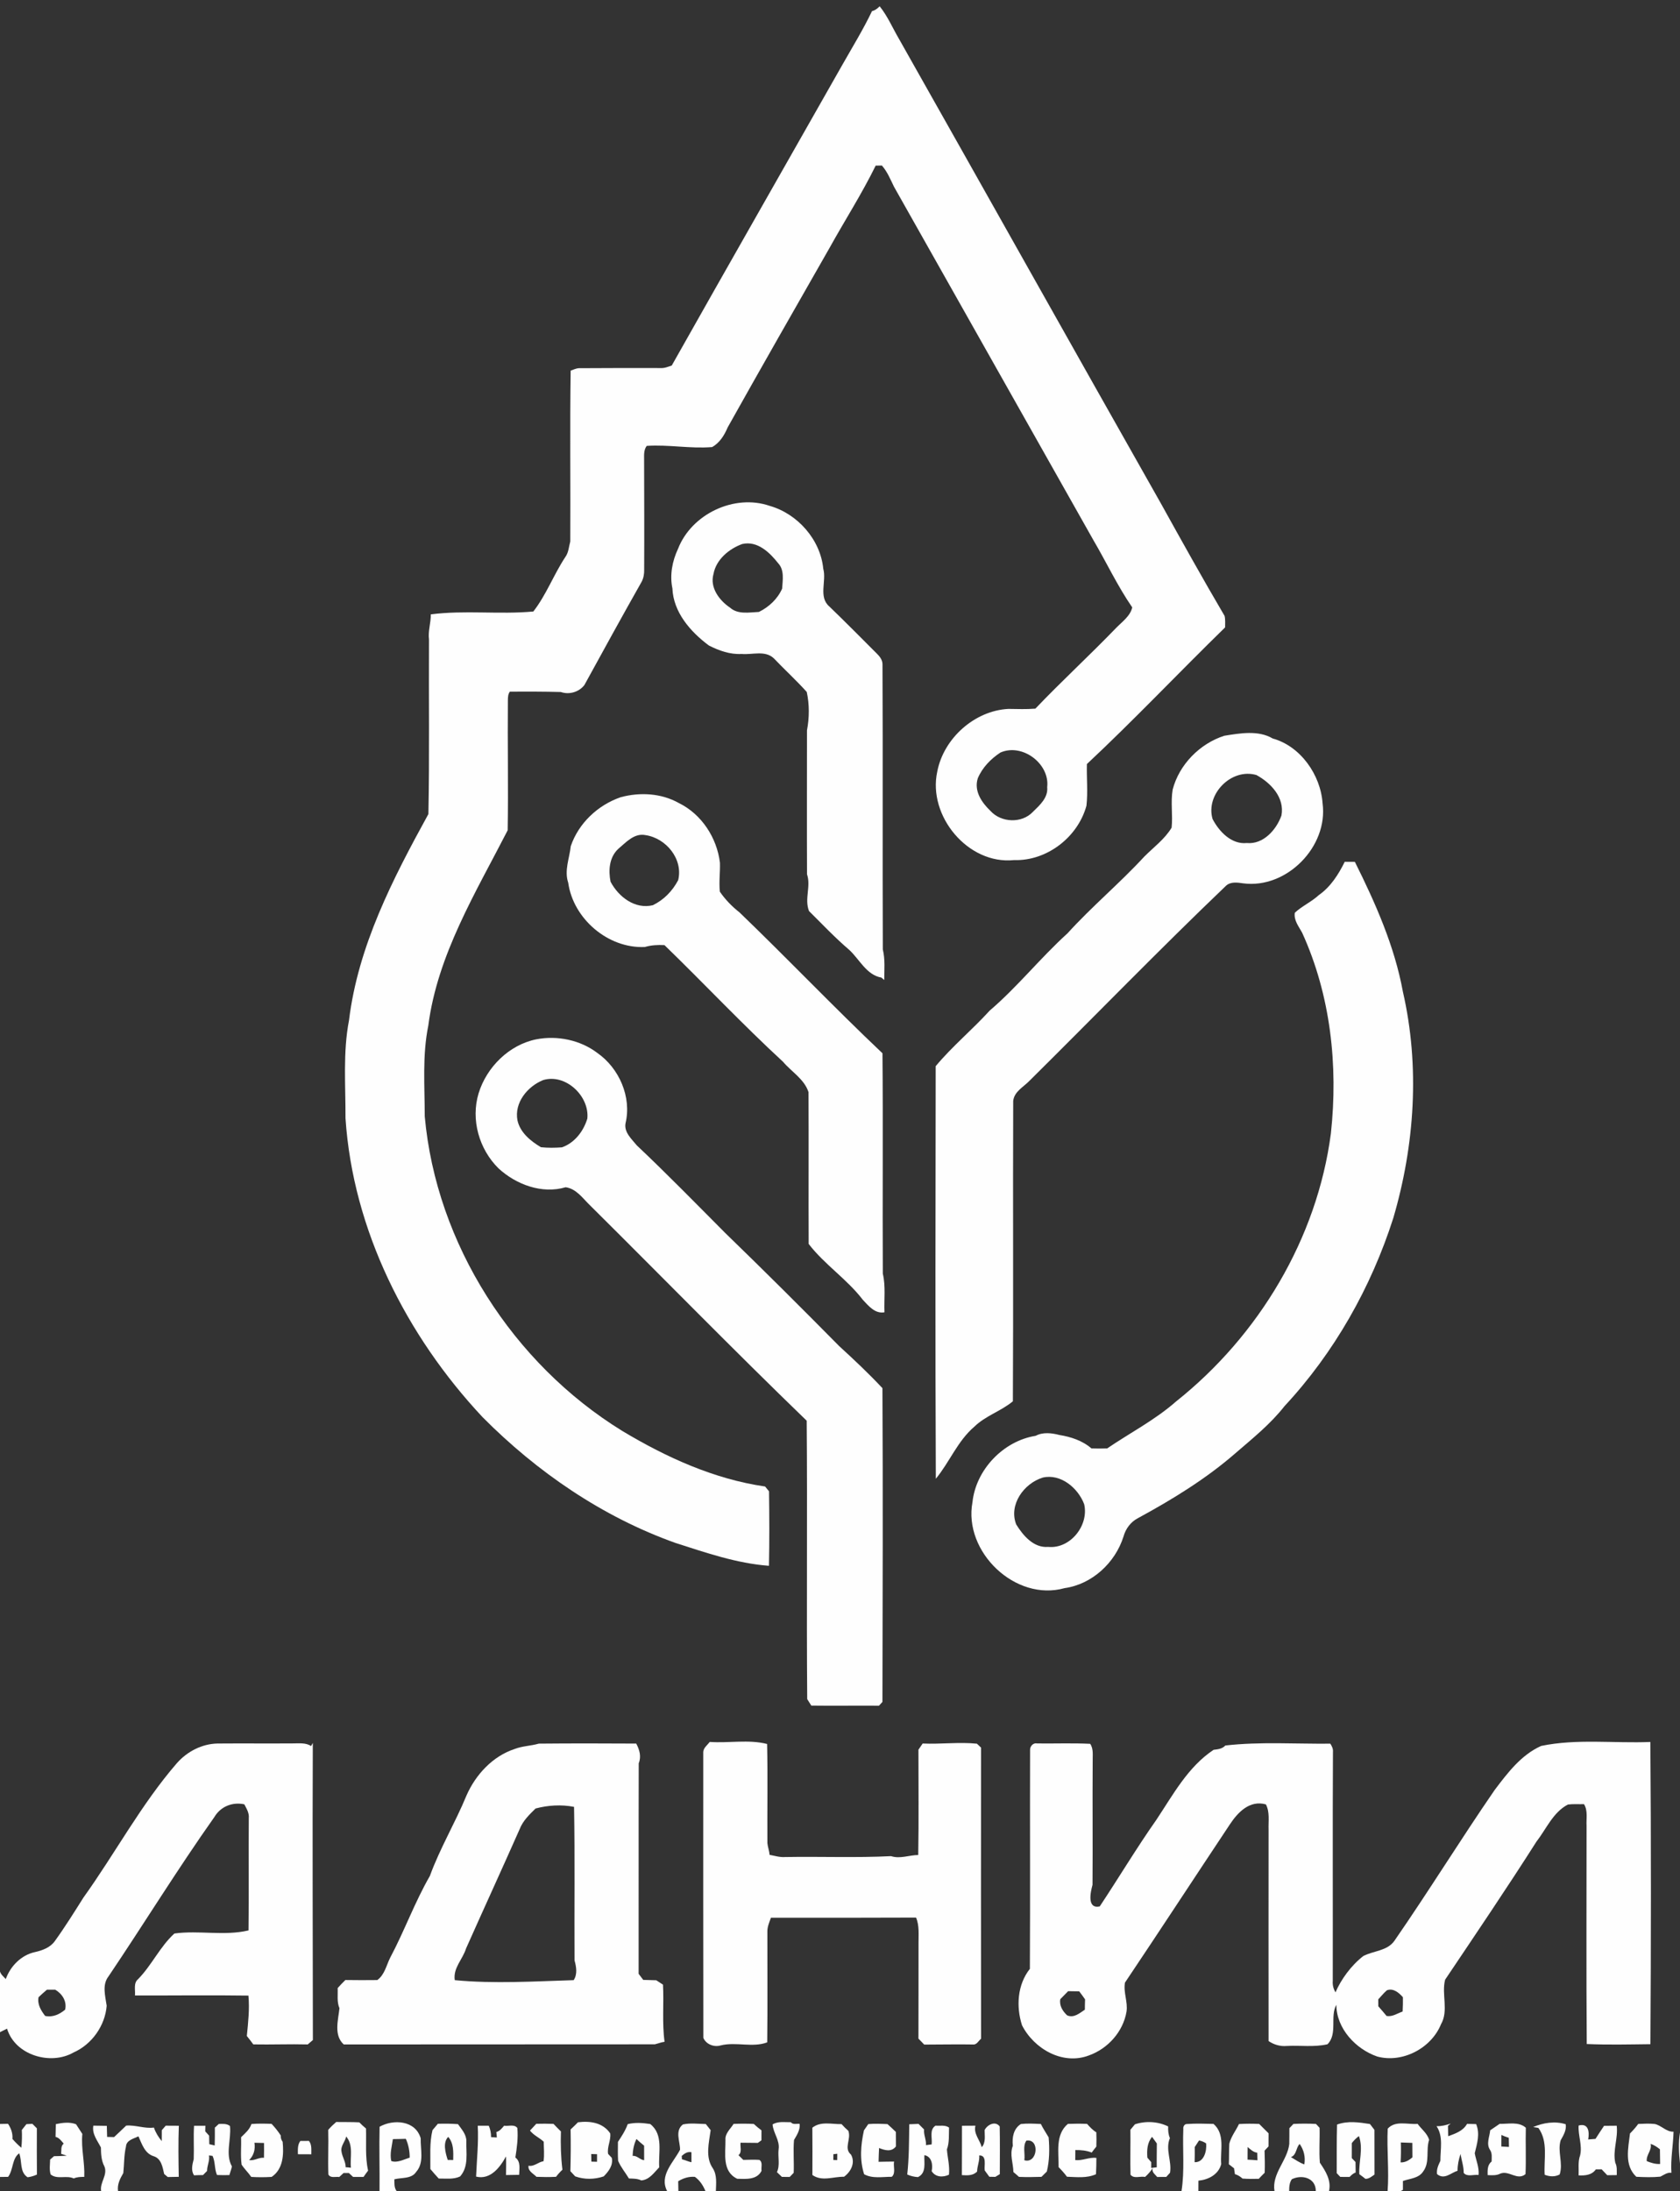 <?xml version="1.0" encoding="UTF-8" ?>
<!DOCTYPE svg PUBLIC "-//W3C//DTD SVG 1.1//EN" "http://www.w3.org/Graphics/SVG/1.1/DTD/svg11.dtd">
<svg width="888pt" height="1158pt" viewBox="0 0 888 1158" version="1.1" xmlns="http://www.w3.org/2000/svg">
<rect x="0" y="0" width="888" height="1158" fill="#333333" stroke="none"/>
<g id="#fefefefe">
<path fill="#fefefe" opacity="1.00" d=" M 460.92 5.87 C 462.55 5.51 463.81 4.48 464.96 3.32 C 469.20 8.58 471.82 14.85 475.22 20.63 C 521.45 102.42 567.36 184.37 613.65 266.13 C 624.68 286.02 635.75 305.91 647.28 325.51 C 647.76 327.49 647.53 329.55 647.56 331.58 C 623.05 355.48 599.47 380.45 574.50 403.81 C 574.31 411.14 575.08 418.51 574.27 425.82 C 569.73 442.45 553.33 455.13 536.00 454.56 C 511.63 457.09 490.29 431.19 495.41 407.79 C 498.78 390.21 515.13 375.58 533.01 374.66 C 537.76 374.72 542.52 374.91 547.27 374.52 C 561.13 359.98 575.95 346.38 589.90 331.91 C 593.07 328.64 597.41 325.65 598.47 321.02 C 590.66 309.68 584.82 297.18 577.86 285.33 C 542.76 223.12 507.68 160.91 472.56 98.72 C 470.65 94.84 469.04 90.76 466.14 87.48 C 465.32 87.49 463.68 87.52 462.86 87.53 C 455.57 102.39 446.62 116.34 438.60 130.79 C 420.53 162.44 402.43 194.08 384.63 225.88 C 382.88 230.01 380.43 234.05 376.39 236.28 C 364.85 237.21 353.40 234.89 341.86 235.65 C 339.99 238.05 340.55 241.17 340.46 244.00 C 340.51 263.02 340.59 282.03 340.49 301.05 C 340.55 303.24 340.19 305.45 339.18 307.41 C 328.93 325.52 318.92 343.76 308.92 362.00 C 306.13 365.74 300.85 367.29 296.45 365.73 C 287.48 365.49 278.48 365.50 269.50 365.54 C 268.54 366.82 268.48 368.44 268.45 370.00 C 268.24 392.93 268.73 415.89 268.34 438.82 C 251.45 471.77 231.22 504.60 226.39 542.03 C 223.17 557.81 224.50 574.01 224.51 590.01 C 230.57 657.41 271.16 720.66 328.85 756.22 C 352.12 770.21 377.51 781.75 404.40 785.62 C 405.08 786.46 405.78 787.31 406.48 788.16 C 406.66 801.28 406.72 814.41 406.45 827.53 C 389.43 826.28 373.25 820.64 357.08 815.47 C 318.45 801.70 283.84 777.97 255.05 748.95 C 214.80 705.95 186.56 650.13 182.62 591.01 C 182.70 573.75 181.20 556.19 184.48 539.21 C 189.27 499.98 207.62 464.47 226.44 430.23 C 227.06 399.50 226.59 368.75 226.76 338.01 C 226.17 333.51 227.79 329.18 227.70 324.70 C 245.64 322.36 263.97 324.85 281.91 323.18 C 288.75 314.37 292.67 303.70 298.80 294.41 C 300.57 292.01 300.66 288.95 301.43 286.18 C 301.60 256.08 301.18 225.97 301.63 195.88 C 303.06 195.39 304.45 194.67 306.00 194.59 C 320.39 194.54 334.79 194.44 349.18 194.52 C 351.24 194.65 353.16 193.83 355.07 193.18 C 385.01 140.04 415.31 87.08 445.38 34.02 C 450.68 24.68 456.29 15.55 460.92 5.87 M 528.81 397.71 C 523.71 401.06 519.22 405.65 516.84 411.32 C 514.69 418.02 518.90 424.17 523.55 428.59 C 529.21 434.84 540.15 435.29 545.99 429.04 C 549.58 425.55 554.08 421.55 553.52 416.02 C 554.95 403.66 540.41 392.65 528.81 397.71 Z" />
<path fill="#fefefe" opacity="1.00" d=" M 358.40 290.02 C 365.55 271.65 388.18 260.89 406.89 267.37 C 421.62 271.56 433.69 285.26 435.15 300.59 C 436.98 307.13 432.44 315.51 438.42 320.58 C 446.88 328.75 455.15 337.11 463.47 345.43 C 464.99 346.91 466.43 348.77 466.46 350.99 C 466.71 401.25 466.43 451.52 466.63 501.78 C 467.92 507.07 467.40 512.53 467.39 517.93 C 467.01 517.61 466.24 516.97 465.86 516.65 C 458.04 515.31 454.31 507.03 448.92 502.05 C 441.42 495.64 434.63 488.47 427.63 481.52 C 425.08 475.06 428.74 468.52 426.57 462.07 C 426.46 436.70 426.56 411.33 426.55 385.97 C 427.82 379.30 427.87 372.35 426.43 365.71 C 420.89 359.53 414.73 353.93 409.01 347.92 C 404.35 343.55 397.66 346.15 392.01 345.62 C 385.86 345.96 380.04 343.88 374.66 341.13 C 364.96 333.89 355.92 323.60 355.41 310.94 C 353.93 303.89 355.35 296.49 358.40 290.02 M 392.34 287.51 C 385.38 290.02 378.50 295.70 377.12 303.41 C 375.09 310.54 380.24 317.37 385.90 321.16 C 390.08 324.88 396.04 323.62 401.15 323.41 C 406.47 320.78 410.99 316.56 413.42 311.09 C 413.68 306.61 414.70 301.36 411.37 297.73 C 406.81 291.97 400.40 285.69 392.34 287.51 Z" />
<path fill="#fefefe" opacity="1.00" d=" M 647.10 388.86 C 655.45 387.51 665.14 385.81 672.70 390.29 C 687.43 394.35 698.06 409.54 699.08 424.59 C 702.12 447.49 680.01 469.89 657.12 466.85 C 654.09 466.42 650.45 465.84 648.00 468.16 C 612.75 501.86 578.79 536.91 544.13 571.22 C 540.99 574.50 536.09 576.86 535.55 581.86 C 535.35 634.76 535.67 687.68 535.38 740.58 C 529.13 745.81 520.91 748.22 515.03 753.99 C 506.17 761.52 501.94 772.70 494.65 781.53 C 494.32 708.86 494.47 636.15 494.58 563.47 C 503.31 552.98 513.93 544.23 523.11 534.12 C 537.84 521.53 549.91 506.25 564.26 493.26 C 577.10 479.09 591.84 466.83 604.78 452.78 C 609.72 447.79 615.66 443.50 619.29 437.41 C 619.98 430.73 618.70 423.93 619.84 417.29 C 623.27 404.07 634.18 393.02 647.10 388.86 M 640.93 432.85 C 644.36 439.48 650.94 446.39 659.01 445.54 C 667.73 446.38 674.63 438.59 677.34 430.99 C 679.10 421.53 671.76 413.78 664.11 409.61 C 650.87 405.74 637.10 419.78 640.93 432.85 Z" />
<path fill="#fefefe" opacity="1.00" d=" M 328.07 421.33 C 338.23 418.59 349.51 419.18 358.80 424.40 C 370.85 430.30 378.94 442.76 380.54 455.94 C 380.70 461.05 379.95 466.17 380.50 471.28 C 383.36 475.42 386.88 479.07 390.85 482.18 C 416.34 506.69 440.77 532.37 466.45 556.66 C 466.80 595.48 466.43 634.31 466.63 673.13 C 468.21 679.81 467.23 686.75 467.51 693.55 C 462.51 694.47 459.10 690.16 456.05 686.94 C 447.68 675.99 435.81 668.33 427.44 657.43 C 427.32 630.70 427.50 603.95 427.36 577.22 C 425.15 570.31 418.36 566.46 413.87 561.14 C 392.32 541.28 372.25 519.89 351.23 499.51 C 347.72 499.31 344.22 499.51 340.84 500.49 C 321.48 501.39 303.02 485.66 300.34 466.52 C 298.17 460.04 301.01 453.62 301.69 447.20 C 305.85 435.02 316.00 425.50 328.07 421.33 M 326.72 448.70 C 322.03 453.15 321.52 459.98 322.72 465.99 C 326.95 474.00 335.64 480.71 345.10 478.40 C 350.96 475.51 355.40 470.94 358.46 465.18 C 361.20 454.06 352.09 442.98 341.23 441.37 C 335.19 440.15 330.88 445.24 326.72 448.70 Z" />
<path fill="#fefefe" opacity="1.00" d=" M 710.78 455.47 C 712.56 455.48 714.35 455.48 716.15 455.50 C 727.02 477.31 737.12 500.03 741.53 524.14 C 750.57 563.50 747.80 605.13 736.45 643.77 C 724.71 680.45 705.27 714.85 678.98 743.12 C 671.55 752.61 662.11 760.19 653.03 768.02 C 637.40 781.63 619.65 792.48 601.49 802.35 C 597.66 804.33 594.99 807.94 593.85 812.06 C 589.52 825.87 577.26 837.31 562.72 839.33 C 536.67 846.66 509.13 820.10 514.02 793.90 C 515.85 776.68 530.38 761.52 547.43 758.83 C 551.25 756.78 555.88 757.33 559.94 758.39 C 566.01 759.37 572.18 761.37 576.89 765.49 C 579.66 765.58 582.44 765.59 585.22 765.49 C 597.34 757.24 610.56 750.44 621.65 740.67 C 665.36 705.91 696.19 654.54 703.47 599.04 C 707.35 563.19 703.37 526.02 688.27 492.93 C 686.48 489.60 683.79 486.43 684.40 482.39 C 688.26 478.80 693.20 476.65 697.08 473.07 C 703.30 468.72 707.48 462.18 710.78 455.47 M 551.17 780.91 C 541.18 784.00 533.09 795.23 537.13 805.66 C 540.76 811.54 546.38 818.19 554.00 817.54 C 565.76 818.72 575.68 806.11 573.06 794.96 C 569.84 786.43 560.68 778.70 551.17 780.91 Z" />
<path fill="#fefefe" opacity="1.00" d=" M 252.98 577.81 C 257.21 563.99 269.12 552.16 283.49 549.28 C 294.46 547.15 306.70 549.61 315.73 556.48 C 327.29 564.56 333.94 579.78 330.64 593.65 C 329.75 598.41 333.90 602.01 336.63 605.37 C 352.57 620.42 367.88 636.12 383.35 651.65 C 403.67 671.34 423.70 691.30 443.58 711.43 C 451.42 718.59 459.16 725.89 466.43 733.65 C 466.73 788.91 466.55 844.20 466.43 899.47 C 465.81 900.12 465.20 900.79 464.60 901.47 C 452.68 901.38 440.75 901.57 428.84 901.42 C 428.13 900.25 427.40 899.12 426.67 897.99 C 426.27 848.95 426.81 799.89 426.40 750.86 C 387.74 713.51 350.11 674.97 311.92 637.08 C 308.04 633.37 304.70 628.28 298.99 627.46 C 286.49 631.17 272.82 626.06 263.51 617.50 C 253.23 607.36 248.75 591.74 252.98 577.81 M 287.11 570.82 C 278.80 574.17 271.76 582.77 273.51 592.09 C 274.92 598.56 280.50 603.10 285.94 606.31 C 289.62 606.70 293.36 606.65 297.05 606.37 C 303.80 603.98 308.44 597.81 310.45 591.18 C 311.66 579.33 298.97 567.25 287.11 570.82 Z" />
<path fill="#fefefe" opacity="1.00" d=" M 371.72 925.91 C 371.84 923.70 373.92 922.28 375.15 920.62 C 385.23 921.34 395.65 919.20 405.47 921.70 C 405.86 939.15 405.51 956.61 405.62 974.06 C 405.80 976.16 406.64 978.15 406.76 980.28 C 409.49 980.79 412.18 981.67 415.00 981.45 C 433.63 981.12 452.54 981.91 470.99 980.98 C 475.78 982.54 480.55 980.41 485.35 980.38 C 485.69 961.83 485.44 943.27 485.46 924.72 C 486.21 923.63 486.95 922.54 487.69 921.46 C 497.29 921.89 507.02 920.59 516.37 921.55 C 517.10 922.22 517.82 922.91 518.55 923.62 C 518.50 974.90 518.51 1026.19 518.57 1077.47 C 517.22 1078.55 516.31 1080.75 514.29 1080.52 C 505.70 1080.36 497.11 1080.58 488.51 1080.57 C 487.50 1079.49 486.48 1078.44 485.46 1077.41 C 485.54 1060.61 485.47 1043.80 485.51 1027.00 C 485.47 1022.45 486.02 1017.75 484.20 1013.45 C 458.63 1013.55 433.06 1013.56 407.49 1013.52 C 406.65 1015.92 405.55 1018.33 405.61 1020.94 C 405.57 1040.42 405.77 1059.91 405.53 1079.39 C 397.84 1082.32 388.98 1078.99 380.94 1081.01 C 377.44 1082.06 373.25 1080.46 371.77 1077.03 C 371.66 1026.67 371.73 976.28 371.72 925.91 Z" />
<path fill="#fefefe" opacity="1.00" d=" M 814.62 922.73 C 833.56 918.81 853.10 921.43 872.33 920.64 C 872.75 973.86 872.69 1027.13 872.36 1080.36 C 861.14 1080.48 849.91 1080.77 838.71 1080.27 C 838.42 1041.85 838.61 1003.42 838.61 964.99 C 838.38 961.16 839.41 956.94 837.25 953.50 C 834.41 953.59 831.56 953.33 828.75 953.70 C 820.86 957.83 817.36 966.59 812.12 973.31 C 796.47 997.91 780.11 1022.06 763.85 1046.27 C 761.85 1053.92 765.82 1062.63 761.67 1069.83 C 756.49 1082.59 741.22 1090.48 727.95 1086.88 C 716.59 1082.94 706.39 1072.10 706.36 1059.55 C 702.87 1065.60 707.16 1074.94 701.67 1080.40 C 694.55 1082.06 687.22 1080.88 680.00 1081.31 C 676.65 1081.60 673.26 1080.58 670.53 1078.71 C 670.49 1041.47 670.51 1004.24 670.53 967.00 C 670.37 962.52 671.27 957.77 669.12 953.63 C 660.57 951.23 654.32 957.76 650.07 964.20 C 631.54 992.04 613.25 1020.07 594.62 1047.83 C 593.70 1053.05 596.22 1057.94 595.45 1063.15 C 593.64 1073.79 585.59 1082.76 575.48 1086.34 C 561.71 1091.54 546.60 1082.88 540.22 1070.40 C 537.03 1060.55 537.73 1048.91 544.36 1040.54 C 544.58 1001.95 544.35 963.33 544.47 924.74 C 544.47 922.81 546.18 920.95 548.22 921.42 C 557.56 921.54 566.92 921.16 576.25 921.62 C 578.13 924.40 577.47 927.84 577.56 931.01 C 577.40 952.72 577.64 974.44 577.47 996.16 C 576.38 1000.13 574.45 1008.99 581.29 1007.55 C 591.36 992.39 600.72 976.71 611.22 961.78 C 620.03 948.55 627.88 933.81 641.47 924.79 C 643.73 924.51 646.04 924.30 647.67 922.51 C 665.96 920.42 684.68 921.72 703.17 921.54 C 704.01 922.86 704.74 924.29 704.56 925.93 C 704.34 966.28 704.55 1006.63 704.46 1046.99 C 704.28 1049.11 704.83 1051.11 705.89 1052.98 C 708.86 1046.09 714.19 1038.74 720.62 1033.76 C 725.99 1030.96 733.11 1031.15 736.97 1025.83 C 755.17 999.56 771.92 972.32 790.04 946.01 C 796.87 936.99 804.00 927.49 814.62 922.73 M 728.51 1056.67 C 728.51 1057.58 728.52 1059.40 728.53 1060.32 C 730.00 1062.00 731.48 1063.70 732.91 1065.45 C 736.02 1065.98 738.59 1064.07 741.39 1063.10 C 741.55 1060.58 741.56 1058.07 741.54 1055.56 C 739.51 1053.18 736.34 1050.53 733.04 1051.90 C 731.39 1053.35 730.00 1055.06 728.51 1056.67 M 560.44 1056.58 C 559.82 1059.96 561.68 1062.89 564.04 1065.11 C 567.60 1066.70 570.64 1063.97 573.42 1062.12 C 573.43 1060.30 573.46 1058.48 573.54 1056.68 C 572.53 1055.24 571.52 1053.81 570.44 1052.44 C 568.48 1052.42 566.52 1052.38 564.58 1052.35 C 563.21 1053.77 561.84 1055.19 560.44 1056.58 Z" />
<path fill="#fefefe" opacity="1.00" d=" M 93.63 931.68 C 99.04 925.64 106.77 921.63 114.95 921.46 C 128.30 921.35 141.65 921.50 155.00 921.40 C 158.18 921.41 161.61 920.95 164.42 922.78 C 164.65 922.38 165.11 921.57 165.34 921.16 C 165.12 973.50 165.33 1025.83 165.38 1078.17 C 164.47 1078.92 163.56 1079.70 162.66 1080.49 C 153.07 1080.25 143.47 1080.65 133.88 1080.47 C 132.78 1078.95 131.65 1077.47 130.47 1076.03 C 131.18 1068.93 131.96 1061.84 131.32 1054.68 C 111.33 1054.39 91.33 1054.67 71.34 1054.62 C 71.63 1051.74 70.42 1048.13 72.97 1046.01 C 80.20 1038.65 84.52 1028.86 92.17 1021.87 C 105.02 1020.06 118.64 1023.28 131.36 1020.23 C 131.62 1000.47 131.34 980.70 131.50 960.94 C 131.80 958.21 130.34 955.88 129.13 953.58 C 122.80 952.24 116.59 954.75 113.28 960.36 C 93.82 987.87 76.17 1016.60 57.35 1044.54 C 53.88 1048.94 55.66 1054.98 56.39 1060.03 C 55.55 1070.60 48.56 1080.48 38.84 1084.76 C 26.71 1091.70 7.96 1086.18 3.73 1072.16 C 2.49 1072.77 1.23 1073.35 0.00 1074.02 L 0.00 1041.95 C 0.51 1043.61 1.90 1044.69 3.06 1045.93 C 5.51 1039.09 11.25 1033.25 18.46 1031.69 C 22.38 1030.81 26.47 1029.33 28.92 1025.96 C 34.31 1018.49 39.19 1010.67 44.10 1002.88 C 60.95 979.38 74.61 953.59 93.63 931.68 M 20.37 1055.54 C 19.66 1059.34 21.65 1062.52 23.85 1065.42 C 27.85 1066.29 31.42 1064.62 34.43 1062.12 C 35.43 1057.64 32.91 1053.79 29.19 1051.55 C 27.73 1051.57 26.26 1051.58 24.80 1051.57 C 23.28 1052.84 21.82 1054.17 20.37 1055.54 Z" />
<path fill="#fefefe" opacity="1.00" d=" M 284.80 921.52 C 301.96 921.36 319.13 921.39 336.29 921.49 C 338.04 924.72 339.06 928.34 337.61 931.91 C 337.51 968.99 337.61 1006.09 337.56 1043.17 C 338.38 1044.22 339.19 1045.28 339.99 1046.38 C 342.29 1046.44 344.58 1046.51 346.88 1046.58 C 348.05 1047.36 349.23 1048.14 350.44 1048.90 C 350.97 1058.96 349.90 1069.15 351.27 1079.09 C 349.50 1079.35 347.83 1080.00 346.11 1080.43 C 291.31 1080.44 236.50 1080.50 181.69 1080.50 C 176.31 1075.62 178.77 1067.61 179.43 1061.37 C 177.98 1057.98 178.65 1054.26 178.48 1050.70 C 179.78 1049.23 181.15 1047.81 182.56 1046.45 C 188.18 1046.52 193.80 1046.55 199.42 1046.47 C 203.34 1043.68 204.21 1038.64 206.27 1034.59 C 213.76 1020.53 219.23 1005.28 227.21 991.46 C 232.54 976.82 240.65 963.30 246.59 948.89 C 251.41 937.90 260.43 928.15 272.00 924.36 C 276.05 922.76 280.60 922.73 284.80 921.52 M 283.09 955.80 C 279.79 959.04 276.37 962.31 274.67 966.72 C 265.35 987.78 255.73 1008.70 246.36 1029.74 C 244.59 1035.51 239.40 1040.08 240.38 1046.52 C 261.23 1048.52 282.66 1047.14 303.22 1046.52 C 305.31 1043.40 304.62 1039.44 303.68 1036.07 C 303.52 1009.03 303.92 981.98 303.43 954.94 C 296.73 953.62 289.68 954.05 283.09 955.80 Z" />
<path fill="#fefefe" opacity="1.00" d=" M 706.72 1122.84 C 712.42 1120.75 718.29 1121.65 724.12 1122.55 C 724.89 1123.58 725.68 1124.61 726.49 1125.65 C 726.45 1133.52 726.57 1141.39 726.52 1149.26 C 725.05 1150.28 723.62 1151.57 721.72 1151.52 C 720.66 1150.66 719.58 1149.85 718.50 1149.08 C 718.14 1142.26 720.69 1135.61 718.29 1128.93 C 716.84 1129.95 715.63 1131.26 714.52 1132.63 C 714.50 1135.27 714.48 1137.91 714.51 1140.56 C 715.16 1141.24 715.82 1141.93 716.49 1142.65 C 716.50 1144.48 716.53 1146.33 716.56 1148.19 C 715.26 1148.62 714.28 1149.56 713.36 1150.52 C 711.71 1150.52 710.07 1150.50 708.44 1150.50 C 707.80 1149.83 707.18 1149.17 706.56 1148.53 C 706.60 1139.96 706.48 1131.40 706.72 1122.84 Z" />
<path fill="#fefefe" opacity="1.00" d=" M 200.64 1123.99 C 208.07 1119.82 219.67 1120.65 222.37 1130.11 C 222.19 1135.97 224.31 1142.95 220.01 1147.81 C 217.55 1151.67 212.31 1150.75 208.44 1151.77 C 208.49 1153.89 208.28 1156.18 209.65 1158.00 L 200.61 1158.00 C 200.73 1146.66 200.38 1135.33 200.64 1123.99 M 207.67 1130.53 C 207.14 1134.36 205.96 1138.16 206.80 1142.09 C 209.84 1143.28 213.50 1141.24 216.56 1140.31 C 216.56 1136.92 215.92 1133.46 214.51 1130.38 C 212.23 1130.47 209.95 1130.49 207.67 1130.53 Z" />
<path fill="#fefefe" opacity="1.00" d=" M 301.60 1125.42 C 302.94 1124.19 304.24 1122.93 305.50 1121.64 C 311.90 1120.83 318.66 1121.78 322.55 1127.51 C 323.00 1131.24 320.80 1134.58 321.43 1138.34 C 322.08 1139.02 322.72 1139.71 323.37 1140.42 C 324.22 1144.36 321.69 1147.63 319.08 1150.24 C 314.23 1151.89 308.86 1151.96 304.03 1150.22 C 303.19 1149.27 302.34 1148.37 301.48 1147.48 C 301.70 1140.13 301.74 1132.77 301.60 1125.42 M 312.50 1138.41 C 312.52 1139.42 312.56 1141.42 312.58 1142.42 C 313.33 1142.44 314.82 1142.49 315.57 1142.51 C 315.56 1141.16 315.56 1139.82 315.58 1138.50 C 314.55 1138.46 313.52 1138.43 312.50 1138.41 Z" />
<path fill="#fefefe" opacity="1.00" d=" M 599.90 1122.70 C 605.60 1120.82 612.11 1121.19 617.45 1123.83 C 617.39 1125.92 617.52 1128.04 618.38 1130.00 C 615.83 1135.99 619.49 1142.14 618.44 1148.32 C 617.77 1149.04 617.10 1149.77 616.44 1150.51 C 614.84 1150.49 613.25 1150.51 611.67 1150.56 C 610.59 1149.16 608.57 1147.98 609.33 1145.83 C 608.17 1147.55 606.81 1149.15 605.25 1150.52 C 602.74 1149.98 599.32 1151.65 597.55 1149.33 C 597.32 1141.42 597.60 1133.50 597.49 1125.59 C 598.29 1124.62 599.09 1123.65 599.90 1122.70 M 606.46 1140.32 C 607.13 1141.12 607.81 1141.92 608.51 1142.74 C 608.50 1143.73 608.49 1144.75 608.49 1145.77 C 609.23 1145.68 610.70 1145.51 611.43 1145.43 C 611.34 1141.22 611.48 1137.02 611.47 1132.83 C 610.62 1131.65 609.78 1130.49 608.95 1129.34 C 606.33 1132.49 606.18 1136.42 606.46 1140.32 Z" />
<path fill="#fefefe" opacity="1.00" d=" M 29.51 1122.61 C 33.10 1121.87 36.63 1121.34 40.19 1122.66 C 41.28 1124.38 42.40 1126.08 43.52 1127.79 C 42.79 1135.49 44.88 1142.83 44.54 1150.49 C 42.67 1150.50 40.75 1150.51 39.00 1151.32 C 35.10 1149.48 30.19 1152.05 26.76 1149.18 C 25.99 1146.64 26.44 1143.92 26.50 1141.32 C 27.01 1140.88 28.03 1139.99 28.54 1139.55 C 30.79 1139.53 33.04 1139.45 35.29 1139.30 C 34.55 1139.05 33.06 1138.55 32.31 1138.30 C 32.55 1136.45 32.02 1134.22 33.67 1132.90 C 32.42 1131.50 31.31 1129.78 29.36 1129.34 C 29.39 1127.08 29.45 1124.84 29.51 1122.61 Z" />
<path fill="#fefefe" opacity="1.00" d=" M 115.64 1122.53 C 117.68 1122.48 119.86 1122.24 121.57 1123.62 C 122.28 1130.86 119.00 1138.45 122.58 1144.98 C 122.28 1146.52 121.66 1148.00 121.24 1149.54 C 119.06 1149.60 116.88 1149.59 114.70 1149.50 C 113.30 1146.25 113.84 1142.58 112.35 1139.39 C 111.88 1139.34 110.93 1139.22 110.46 1139.17 C 110.93 1142.00 109.43 1144.55 109.45 1147.35 C 108.74 1148.06 108.02 1148.79 107.31 1149.53 C 105.73 1149.54 104.15 1149.59 102.58 1149.67 C 100.79 1147.02 101.71 1143.92 102.39 1141.10 C 102.62 1135.23 102.19 1129.35 102.57 1123.48 C 104.56 1123.45 106.56 1123.45 108.56 1123.46 C 108.54 1124.20 108.50 1125.68 108.48 1126.42 C 109.17 1127.17 109.85 1127.94 110.54 1128.72 C 110.57 1130.20 110.61 1131.70 110.62 1133.21 C 111.33 1133.38 112.76 1133.72 113.48 1133.90 C 113.55 1130.74 113.61 1127.59 113.56 1124.45 C 114.25 1123.80 114.95 1123.16 115.64 1122.53 Z" />
<path fill="#fefefe" opacity="1.00" d=" M 132.89 1122.55 C 136.43 1122.26 139.99 1122.34 143.54 1122.46 C 145.34 1124.35 146.98 1126.41 148.40 1128.62 C 148.34 1129.87 148.67 1130.98 149.40 1131.96 C 150.04 1138.63 149.72 1146.39 143.58 1150.50 C 139.99 1150.72 136.39 1150.73 132.80 1150.51 C 131.25 1148.23 129.20 1146.34 127.71 1144.03 C 127.06 1139.23 127.61 1134.34 127.44 1129.52 C 129.55 1127.45 131.96 1125.47 132.89 1122.55 M 134.49 1132.45 C 135.02 1135.85 134.19 1139.11 131.71 1141.60 C 134.49 1142.10 136.78 1140.10 139.53 1140.39 C 139.58 1137.78 139.59 1135.17 139.55 1132.57 C 137.86 1132.53 136.17 1132.49 134.49 1132.45 Z" />
<path fill="#fefefe" opacity="1.00" d=" M 173.49 1125.63 C 174.79 1124.14 176.20 1122.76 177.69 1121.49 C 181.77 1121.56 185.85 1121.45 189.92 1121.67 C 191.02 1122.83 192.21 1123.91 193.46 1124.92 C 193.68 1132.38 192.96 1139.90 194.55 1147.21 C 193.72 1148.28 192.92 1149.38 192.15 1150.52 C 190.30 1150.52 188.46 1150.52 186.62 1150.51 C 185.88 1149.81 185.15 1149.13 184.42 1148.46 C 183.47 1148.45 182.53 1148.45 181.59 1148.45 C 180.83 1149.14 180.07 1149.84 179.32 1150.56 C 177.37 1150.24 174.74 1151.33 173.57 1149.23 C 173.28 1141.37 173.71 1133.49 173.49 1125.63 M 180.50 1137.04 C 180.85 1139.90 182.74 1142.41 182.70 1145.39 C 183.63 1145.44 184.56 1145.53 185.49 1145.66 C 184.92 1140.06 186.97 1133.88 182.98 1129.14 C 182.47 1131.87 179.97 1134.10 180.50 1137.04 Z" />
<path fill="#fefefe" opacity="1.00" d=" M 231.44 1122.43 C 234.99 1122.33 238.53 1122.34 242.07 1122.62 C 243.95 1125.23 246.41 1127.95 246.50 1131.33 C 246.29 1137.79 247.91 1144.96 243.19 1150.27 C 239.64 1151.94 235.68 1151.32 231.90 1151.37 C 230.38 1149.72 228.89 1148.05 227.47 1146.33 C 227.59 1139.47 226.94 1132.50 228.61 1125.78 C 229.54 1124.65 230.49 1123.53 231.44 1122.43 M 236.66 1141.54 C 237.38 1141.55 238.83 1141.55 239.55 1141.56 C 239.63 1137.28 239.89 1132.83 236.93 1129.35 C 233.94 1132.26 235.43 1137.79 236.66 1141.54 Z" />
<path fill="#fefefe" opacity="1.00" d=" M 283.45 1122.44 C 286.48 1122.35 289.53 1122.37 292.57 1122.48 C 293.83 1123.84 295.14 1125.17 296.49 1126.47 C 296.28 1133.26 296.45 1140.01 297.28 1146.71 C 296.05 1147.85 294.92 1149.10 293.90 1150.45 C 290.46 1150.64 287.01 1150.60 283.57 1150.46 C 281.89 1148.71 278.96 1147.47 279.36 1144.60 C 282.38 1145.16 284.47 1142.62 287.30 1142.22 C 287.81 1138.79 287.42 1135.34 287.40 1131.91 C 285.12 1129.77 282.05 1128.53 280.14 1126.01 C 281.27 1124.84 282.37 1123.65 283.45 1122.44 Z" />
<path fill="#fefefe" opacity="1.00" d=" M 331.79 1122.61 C 335.82 1121.63 339.63 1121.95 343.69 1122.55 C 350.85 1128.19 347.90 1137.58 348.45 1145.42 C 345.66 1148.28 343.33 1151.98 338.97 1152.37 C 336.93 1151.34 334.63 1151.42 332.43 1151.34 C 330.55 1148.20 328.13 1145.37 326.72 1141.99 C 326.48 1138.66 326.63 1135.31 326.63 1131.99 C 328.59 1129.01 330.60 1125.97 331.79 1122.61 M 334.38 1139.40 C 336.79 1139.13 338.20 1141.46 340.48 1141.67 C 340.49 1139.09 340.50 1136.55 340.46 1134.00 C 339.05 1132.90 337.72 1131.67 336.42 1130.48 C 335.06 1133.14 334.49 1136.36 334.38 1139.40 Z" />
<path fill="#fefefe" opacity="1.00" d=" M 360.95 1122.78 C 364.92 1121.91 369.04 1122.49 373.07 1122.56 C 373.91 1123.63 374.76 1124.72 375.63 1125.81 C 374.76 1132.44 372.65 1140.10 376.83 1146.03 C 379.07 1149.62 378.50 1153.97 378.39 1158.00 L 372.88 1158.00 C 371.66 1155.05 369.92 1152.35 367.30 1150.48 C 364.13 1150.21 361.15 1151.17 358.47 1152.80 C 358.52 1154.53 358.55 1156.25 358.57 1158.00 L 352.62 1158.00 C 348.33 1149.70 355.94 1142.90 359.46 1136.14 C 359.49 1131.68 356.60 1126.20 360.95 1122.78 M 360.33 1139.43 C 360.36 1139.87 360.43 1140.76 360.47 1141.20 C 362.17 1141.61 363.75 1142.41 365.48 1142.75 C 365.50 1140.97 365.50 1139.21 365.47 1137.46 C 363.39 1137.02 361.80 1138.14 360.33 1139.43 Z" />
<path fill="#fefefe" opacity="1.00" d=" M 387.75 1122.49 C 391.31 1122.35 394.88 1122.32 398.44 1122.52 C 399.72 1123.72 401.07 1124.85 402.49 1125.90 C 402.50 1127.64 402.49 1129.39 402.48 1131.15 C 402.01 1131.49 401.05 1132.18 400.57 1132.52 C 397.53 1132.50 394.48 1132.48 391.44 1132.43 C 391.12 1134.56 392.35 1137.46 390.33 1139.02 C 390.97 1139.65 392.25 1140.89 392.88 1141.51 C 395.70 1141.48 398.54 1141.31 401.36 1141.51 C 403.35 1142.77 402.20 1145.37 402.53 1147.31 C 400.04 1152.19 394.29 1151.58 389.67 1151.49 C 381.59 1147.62 383.53 1138.25 383.46 1130.96 C 383.15 1127.52 386.10 1125.16 387.75 1122.49 Z" />
<path fill="#fefefe" opacity="1.00" d=" M 408.36 1122.77 C 411.28 1120.97 414.78 1121.67 418.03 1121.60 C 419.13 1123.07 421.14 1122.25 422.68 1122.48 C 423.01 1125.70 421.23 1128.33 419.70 1130.98 C 419.19 1136.75 419.78 1142.55 419.52 1148.34 C 418.81 1149.06 418.10 1149.78 417.40 1150.53 C 416.02 1150.50 414.65 1150.48 413.28 1150.49 C 412.41 1149.64 411.54 1148.81 410.67 1148.00 C 412.42 1144.25 411.06 1139.90 411.55 1135.91 C 412.27 1131.16 408.71 1127.33 408.36 1122.77 Z" />
<path fill="#fefefe" opacity="1.00" d=" M 458.94 1122.60 C 462.32 1122.27 465.71 1122.45 469.10 1122.60 C 470.61 1123.94 472.09 1125.32 473.54 1126.75 C 473.53 1129.28 473.53 1131.83 473.57 1134.38 C 471.24 1137.47 467.68 1136.47 464.65 1135.23 C 464.53 1137.65 464.44 1140.09 464.39 1142.53 C 467.12 1142.45 469.84 1142.43 472.58 1142.40 C 472.07 1145.00 473.60 1148.47 471.38 1150.45 C 466.51 1150.40 461.23 1151.55 456.75 1149.10 C 454.30 1141.41 454.96 1133.67 456.66 1125.91 C 457.42 1124.79 458.19 1123.70 458.94 1122.60 Z" />
<path fill="#fefefe" opacity="1.00" d=" M 480.60 1122.68 C 482.23 1122.61 483.87 1122.55 485.51 1122.48 C 486.48 1123.46 487.46 1124.43 488.44 1125.42 C 488.14 1128.27 489.67 1130.86 489.44 1133.71 C 490.43 1133.57 491.42 1133.44 492.43 1133.33 C 492.88 1129.97 491.09 1125.59 494.50 1123.41 C 496.87 1123.63 499.55 1122.91 501.63 1124.43 C 501.48 1128.31 501.88 1132.27 500.51 1135.98 C 500.86 1140.43 502.09 1144.81 501.58 1149.36 C 498.39 1150.83 494.49 1150.73 492.45 1147.47 C 493.17 1144.20 492.53 1139.69 488.60 1139.02 C 488.38 1143.16 489.80 1148.35 485.22 1150.61 C 483.24 1150.49 481.33 1150.05 479.54 1149.23 C 480.51 1140.44 480.49 1131.57 480.60 1122.68 Z" />
<path fill="#fefefe" opacity="1.00" d=" M 539.61 1122.55 C 543.11 1122.16 546.65 1122.38 550.17 1122.53 C 551.35 1124.98 552.92 1127.23 554.28 1129.60 C 554.80 1135.64 554.76 1141.78 553.33 1147.66 C 552.38 1148.59 551.43 1149.51 550.50 1150.47 C 546.53 1150.60 542.56 1150.66 538.59 1150.49 C 537.62 1149.60 536.64 1148.76 535.65 1147.94 C 535.60 1143.27 533.55 1138.68 535.35 1134.09 C 534.91 1129.74 535.63 1125.06 539.61 1122.55 M 542.51 1131.33 C 540.45 1134.31 541.95 1138.28 541.43 1141.69 C 548.46 1143.77 549.80 1130.11 542.51 1131.33 Z" />
<path fill="#fefefe" opacity="1.00" d=" M 564.45 1122.48 C 567.83 1122.35 571.21 1122.34 574.59 1122.48 C 576.05 1124.13 577.56 1125.78 579.48 1126.93 C 579.59 1129.44 579.58 1131.96 579.49 1134.49 C 578.64 1135.51 577.83 1136.55 577.05 1137.64 C 574.29 1136.52 571.34 1136.28 568.39 1136.31 C 568.39 1138.06 568.38 1139.83 568.35 1141.61 C 572.19 1142.04 575.67 1139.98 579.52 1140.46 C 579.50 1143.33 579.47 1146.20 579.30 1149.08 C 574.47 1151.29 569.11 1150.59 563.97 1150.41 C 562.61 1148.61 561.13 1146.93 559.55 1145.35 C 559.65 1137.59 557.69 1128.16 564.45 1122.48 Z" />
<path fill="#fefefe" opacity="1.00" d=" M 627.43 1122.55 C 632.09 1122.21 636.76 1122.39 641.43 1122.49 C 647.70 1127.96 644.89 1136.49 645.50 1143.75 C 644.07 1149.24 638.73 1151.99 633.45 1152.50 C 633.45 1154.32 633.44 1156.15 633.43 1158.00 L 624.51 1158.00 C 626.23 1147.13 625.01 1136.13 625.47 1125.19 C 625.29 1123.96 626.04 1122.47 627.43 1122.55 M 631.50 1134.73 C 631.54 1137.38 631.52 1140.05 631.44 1142.72 C 636.39 1142.96 637.96 1136.76 637.52 1132.79 C 636.37 1132.01 635.12 1131.50 633.78 1131.25 C 633.03 1132.40 632.27 1133.57 631.50 1134.73 Z" />
<path fill="#fefefe" opacity="1.00" d=" M 654.89 1122.56 C 658.44 1122.34 662.00 1122.35 665.56 1122.51 C 667.19 1124.18 668.85 1125.83 670.53 1127.46 C 670.53 1129.77 670.51 1132.08 670.50 1134.40 C 669.80 1135.13 669.10 1135.87 668.41 1136.62 C 668.54 1140.51 668.63 1144.40 668.48 1148.30 C 667.41 1149.34 666.37 1150.40 665.35 1151.50 C 662.48 1151.59 659.62 1151.59 656.76 1151.38 C 655.58 1150.32 654.27 1149.47 652.75 1149.06 C 652.58 1148.01 652.42 1146.98 652.28 1145.96 C 651.36 1145.22 650.44 1144.51 649.53 1143.81 C 649.70 1140.18 649.55 1136.54 649.78 1132.93 C 650.72 1129.14 653.25 1126.04 654.89 1122.56 M 659.45 1134.70 C 659.45 1136.92 659.45 1139.15 659.42 1141.39 C 661.16 1141.45 662.92 1141.58 664.67 1141.72 C 664.61 1140.37 664.55 1139.03 664.52 1137.71 C 662.44 1137.49 660.96 1135.96 659.45 1134.70 Z" />
<path fill="#fefefe" opacity="1.00" d=" M 683.67 1122.50 C 687.64 1122.31 691.61 1122.30 695.59 1122.51 C 696.21 1123.18 696.84 1123.87 697.49 1124.56 C 697.67 1130.70 697.13 1136.86 697.64 1142.99 C 700.69 1147.52 703.73 1152.24 702.49 1158.00 L 695.49 1158.00 C 695.56 1151.06 688.20 1149.07 682.81 1151.74 C 681.54 1153.59 681.41 1155.81 681.42 1158.00 L 673.66 1158.00 C 672.13 1148.71 680.50 1141.89 681.48 1133.06 C 681.56 1130.28 681.49 1127.51 681.53 1124.75 C 682.24 1123.99 682.95 1123.24 683.67 1122.50 M 682.34 1140.04 C 684.66 1141.38 686.86 1143.00 689.43 1143.89 C 690.08 1140.04 689.22 1136.26 686.95 1133.09 C 684.92 1135.16 685.39 1138.95 682.34 1140.04 Z" />
<path fill="#fefefe" opacity="1.00" d=" M 733.50 1125.02 C 737.50 1120.53 744.05 1122.92 749.31 1122.47 C 751.31 1125.26 754.48 1127.54 755.39 1130.93 C 753.59 1136.39 755.91 1142.72 752.27 1147.60 C 749.98 1151.23 745.25 1151.38 741.55 1152.64 C 741.55 1154.20 741.55 1155.77 741.54 1157.37 C 741.24 1157.53 740.65 1157.84 740.35 1158.00 L 733.45 1158.00 C 734.27 1147.01 732.97 1136.12 733.50 1125.02 M 740.44 1132.31 C 740.55 1135.80 740.53 1139.31 740.32 1142.83 C 742.77 1142.95 744.77 1141.71 746.56 1140.17 C 746.55 1137.61 746.54 1135.06 746.51 1132.52 C 744.48 1132.47 742.46 1132.39 740.44 1132.31 Z" />
<path fill="#fefefe" opacity="1.00" d=" M 759.31 1123.69 C 761.89 1123.80 764.38 1123.12 766.82 1122.32 C 766.45 1122.62 765.72 1123.21 765.35 1123.51 C 765.38 1124.88 765.45 1127.63 765.49 1129.00 C 769.33 1127.55 773.25 1126.31 775.44 1122.48 C 777.03 1122.52 778.63 1122.55 780.24 1122.58 C 782.40 1127.72 780.75 1132.86 779.50 1138.01 C 780.21 1141.83 781.93 1145.51 781.53 1149.49 C 778.99 1149.13 775.49 1150.64 773.67 1148.39 C 773.70 1144.96 772.53 1141.73 771.99 1138.39 C 771.04 1141.25 770.39 1144.21 770.43 1147.25 C 766.81 1148.39 763.44 1152.20 759.59 1149.04 C 759.20 1146.50 760.30 1144.24 761.34 1142.02 C 761.32 1135.84 762.97 1129.10 759.31 1123.69 Z" />
<path fill="#fefefe" opacity="1.00" d=" M 792.69 1122.45 C 797.32 1122.61 802.67 1121.13 806.51 1124.51 C 806.29 1132.68 806.71 1140.87 806.34 1149.04 C 801.99 1152.65 797.66 1146.90 793.02 1148.76 C 790.93 1149.86 788.58 1149.64 786.32 1149.55 C 786.28 1146.93 786.14 1144.13 788.43 1142.38 C 788.44 1140.30 788.82 1138.07 787.60 1136.25 C 785.45 1133.05 787.36 1129.30 787.67 1125.87 C 789.35 1124.74 791.03 1123.62 792.69 1122.45 M 793.59 1128.32 C 793.59 1130.35 793.58 1132.39 793.57 1134.44 C 794.90 1134.49 796.24 1134.56 797.59 1134.66 C 797.55 1133.03 797.53 1131.43 797.50 1129.83 C 796.14 1129.43 794.84 1128.93 793.59 1128.32 Z" />
<path fill="#fefefe" opacity="1.00" d=" M 810.38 1124.16 C 815.67 1121.87 822.01 1120.88 827.59 1122.67 C 828.07 1125.85 826.39 1128.50 824.92 1131.16 C 823.12 1137.16 826.37 1143.32 824.39 1149.22 C 821.85 1150.58 819.05 1150.38 816.46 1149.37 C 815.96 1141.06 818.42 1131.89 813.15 1124.62 C 812.45 1124.51 811.07 1124.28 810.38 1124.16 Z" />
<path fill="#fefefe" opacity="1.00" d=" M 865.92 1122.51 C 868.81 1122.40 871.73 1122.22 874.63 1122.53 C 878.19 1123.27 880.74 1126.78 884.58 1126.61 C 884.42 1133.87 882.97 1140.97 883.47 1148.33 C 881.20 1148.03 879.51 1149.46 877.61 1150.37 C 873.39 1150.80 869.14 1150.64 864.91 1150.44 C 858.44 1144.37 860.65 1135.34 861.57 1127.55 C 863.14 1125.97 864.62 1124.31 865.92 1122.51 M 872.48 1133.08 C 873.24 1136.46 870.05 1138.83 870.44 1142.17 C 872.69 1143.06 875.01 1143.83 877.49 1143.66 C 877.45 1141.06 877.41 1138.48 877.39 1135.90 C 875.89 1134.72 874.32 1133.61 872.48 1133.08 Z" />
<path fill="#fefefe" opacity="1.00" d=" M 0.00 1122.52 C 1.41 1122.48 2.83 1122.45 4.24 1122.44 C 5.85 1124.81 6.80 1127.52 6.57 1130.43 C 8.02 1132.10 9.59 1133.67 11.28 1135.11 C 11.63 1131.97 11.67 1128.82 11.54 1125.68 C 12.35 1124.65 13.17 1123.63 13.97 1122.62 C 14.76 1122.57 16.33 1122.49 17.11 1122.45 C 17.90 1123.23 18.70 1124.02 19.49 1124.83 C 19.45 1132.97 19.45 1141.12 19.52 1149.27 C 17.94 1149.96 16.30 1150.49 14.58 1150.69 C 10.23 1147.89 11.81 1142.26 10.15 1138.03 C 6.27 1140.78 7.11 1146.76 4.28 1150.48 C 2.85 1150.48 1.43 1150.50 0.00 1150.53 L 0.00 1122.52 Z" />
<path fill="#fefefe" opacity="1.00" d=" M 49.34 1123.41 C 51.72 1123.44 54.09 1123.48 56.46 1123.52 C 56.51 1125.46 56.57 1127.41 56.62 1129.37 C 57.54 1129.39 59.38 1129.44 60.30 1129.46 C 62.43 1127.42 64.61 1125.45 66.70 1123.39 C 71.66 1122.98 76.39 1125.09 81.36 1124.43 C 82.24 1127.07 83.72 1129.44 85.49 1131.59 C 85.52 1129.65 85.53 1127.73 85.52 1125.82 C 86.21 1125.01 86.91 1124.21 87.60 1123.43 C 89.91 1123.45 92.21 1123.46 94.52 1123.47 C 94.19 1132.54 94.33 1141.38 94.48 1150.46 C 92.54 1150.48 90.61 1150.51 88.68 1150.57 C 88.21 1150.17 87.25 1149.37 86.78 1148.98 C 85.93 1145.41 85.32 1140.82 81.22 1139.57 C 76.49 1138.11 75.01 1133.11 73.18 1129.07 C 70.64 1130.31 66.77 1131.05 66.58 1134.51 C 65.50 1139.10 65.67 1143.82 65.18 1148.47 C 63.47 1151.42 61.88 1154.44 62.39 1158.00 L 53.45 1158.00 C 52.64 1153.40 57.04 1149.58 55.20 1144.99 C 53.52 1141.87 53.39 1138.41 53.34 1134.96 C 51.48 1131.26 48.55 1127.87 49.34 1123.41 Z" />
<path fill="#fefefe" opacity="1.00" d=" M 252.53 1123.45 C 254.45 1123.44 256.39 1123.45 258.32 1123.45 C 259.22 1125.33 259.56 1127.38 259.56 1129.48 C 260.57 1129.53 261.59 1129.59 262.62 1129.67 C 262.55 1128.95 262.42 1127.51 262.36 1126.78 C 264.16 1126.31 265.31 1124.80 266.45 1123.45 C 268.75 1123.82 271.82 1122.51 273.45 1124.64 C 273.94 1129.91 273.22 1135.09 272.41 1140.25 C 275.35 1142.49 274.47 1146.20 274.41 1149.41 C 272.09 1149.44 269.77 1149.48 267.46 1149.52 C 267.50 1146.23 267.60 1142.94 267.46 1139.67 C 264.33 1145.44 259.16 1152.22 251.65 1150.34 C 252.02 1141.41 253.00 1132.48 252.53 1123.45 Z" />
<path fill="#fefefe" opacity="1.00" d=" M 429.38 1124.51 C 433.74 1120.96 439.68 1122.71 444.82 1122.60 C 445.94 1123.85 447.14 1125.04 448.42 1126.17 C 450.02 1130.66 445.81 1135.37 449.81 1138.71 C 452.23 1142.99 449.79 1147.78 446.12 1150.43 C 440.54 1150.29 434.48 1153.11 429.40 1149.49 C 429.41 1141.16 429.48 1132.84 429.38 1124.51 M 440.49 1138.51 C 440.48 1139.50 440.47 1140.51 440.47 1141.54 C 440.98 1141.56 442.00 1141.60 442.51 1141.62 C 442.52 1140.49 442.54 1139.37 442.56 1138.27 C 442.04 1138.33 441.01 1138.45 440.49 1138.51 Z" />
<path fill="#fefefe" opacity="1.00" d=" M 520.45 1125.72 C 521.90 1122.86 526.17 1120.74 528.42 1123.85 C 528.59 1132.24 528.48 1140.65 528.47 1149.05 C 527.88 1149.41 526.69 1150.13 526.09 1150.49 C 525.30 1150.48 523.72 1150.45 522.93 1150.43 C 522.13 1149.29 521.32 1148.19 520.50 1147.10 C 520.09 1144.41 521.81 1139.04 517.59 1139.16 C 517.86 1142.07 516.51 1144.76 516.47 1147.65 C 514.35 1149.92 511.26 1149.74 508.42 1149.56 C 508.48 1140.86 508.44 1132.17 508.47 1123.47 C 510.83 1123.45 513.21 1123.43 515.58 1123.43 C 514.52 1127.73 517.89 1130.89 518.93 1134.80 C 521.18 1132.24 520.39 1128.79 520.45 1125.72 Z" />
<path fill="#fefefe" opacity="1.00" d=" M 835.21 1139.10 C 836.46 1133.78 834.08 1128.65 834.42 1123.35 C 839.74 1121.90 840.17 1126.87 839.47 1130.71 C 840.75 1130.58 842.03 1130.49 843.33 1130.41 C 844.78 1128.07 846.34 1125.80 847.86 1123.51 C 850.08 1123.47 852.30 1123.47 854.54 1123.45 C 855.36 1130.09 852.35 1136.47 853.80 1143.07 C 854.85 1145.07 854.54 1147.36 854.58 1149.55 C 852.89 1149.54 851.21 1149.56 849.55 1149.61 C 848.53 1148.58 847.57 1147.52 846.58 1146.50 C 845.55 1146.48 844.53 1146.49 843.53 1146.51 C 841.42 1149.56 837.81 1149.87 834.41 1149.70 C 834.58 1146.16 833.96 1142.50 835.21 1139.10 Z" />
<path fill="#fefefe" opacity="1.00" d=" M 888.00 1143.43 C 887.40 1137.98 887.10 1132.44 888.00 1127.02 L 888.00 1143.43 Z" />
<path fill="#fefefe" opacity="1.00" d=" M 158.76 1131.49 C 160.27 1131.52 161.78 1131.51 163.29 1131.47 C 164.91 1133.50 164.51 1136.12 164.55 1138.55 C 162.19 1138.52 159.82 1138.51 157.46 1138.52 C 157.44 1136.10 157.22 1133.54 158.76 1131.49 Z" />
</g>
</svg>
